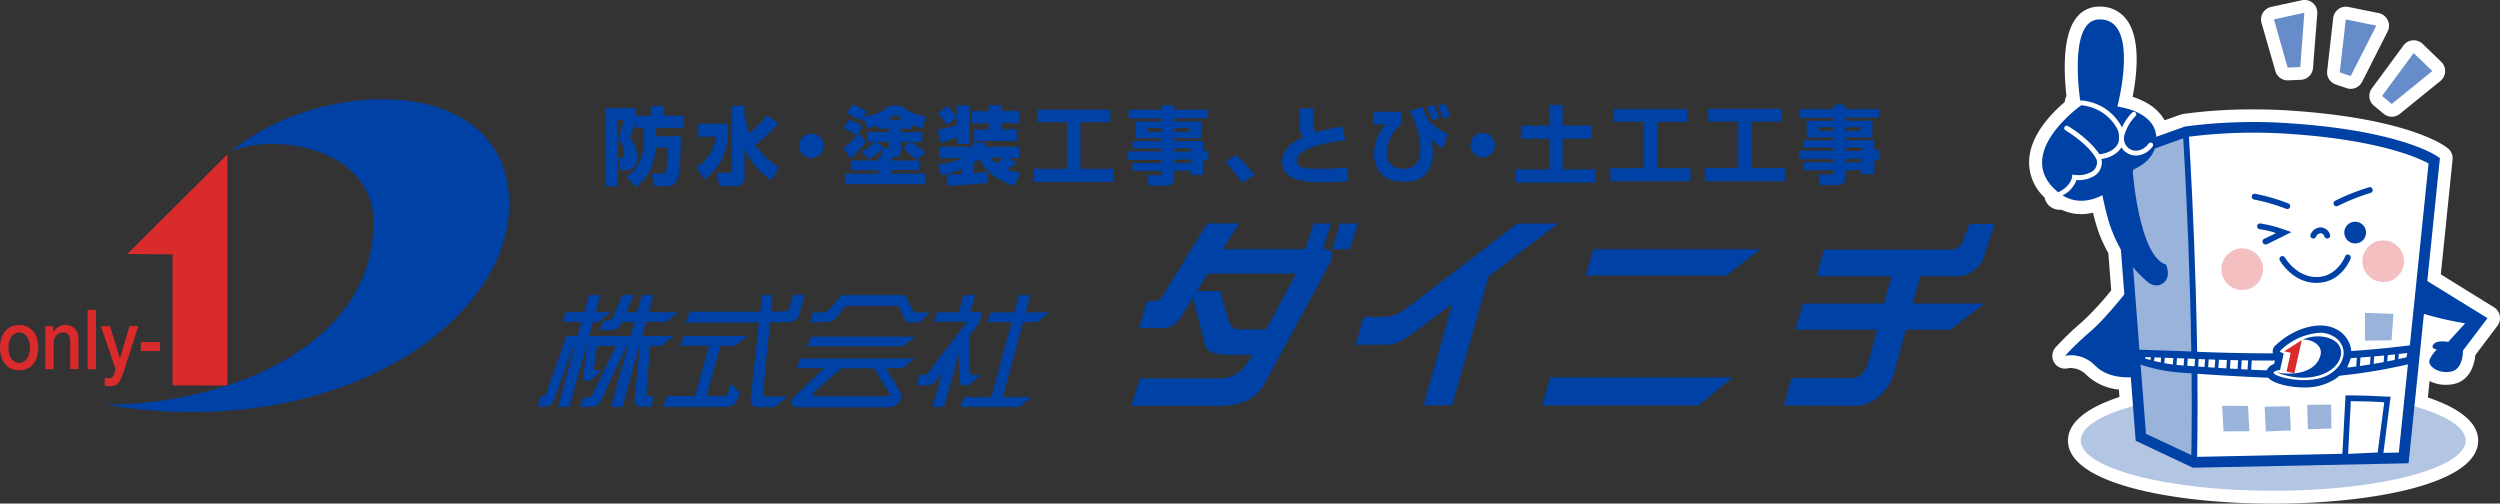 <svg xmlns="http://www.w3.org/2000/svg" viewBox="0 0 572.87 115.38"><rect x="0" y="0" width="572.87" height="115.38" fill="#333333" stroke="none"/><defs><style>.cls-1{fill:#d92a2c;}.cls-2{fill:#0041a5;}.cls-3{fill:#fff;}.cls-4{fill:#b2c6e4;}.cls-5{fill:#99b3db;}.cls-6{fill:#f4bfc0;}.cls-7{fill:#668dc9;}</style></defs><g id="レイヤー_2" data-name="レイヤー 2"><g id="text"><polygon class="cls-1" points="52.09 35.39 52.09 88.31 39.55 88.31 39.55 58.29 29.19 58.2 52.09 35.39"/><path class="cls-2" d="M52.81,34.83c21-17.53,63.86-18,63.86,12,0,27.37-40.06,54.74-92.51,45.9,27.65,0,61.43-13.26,61.43-41.77C85.59,33.54,61.93,30.26,52.81,34.83Z"/><path class="cls-1" d="M0,79.66c0-3,1.6-5.18,4.39-5.18s4.39,2.17,4.39,5.18-1.6,5.2-4.39,5.2S0,82.69,0,79.66Zm6.86,0c0-1.7-.76-3.47-2.47-3.47S1.92,78,1.92,79.66s.75,3.49,2.47,3.49S6.86,81.37,6.86,79.66Z"/><path class="cls-1" d="M10.37,74.74h1.82v1.45l0,0a3.09,3.09,0,0,1,2.71-1.75c1.88,0,3.08,1.14,3.08,3.35v6.76H16.09V78.4c0-1.54-.57-2.21-1.7-2.21-1.28,0-2.1,1.14-2.1,2.59v5.81H10.37Z"/><path class="cls-1" d="M20.08,71H22v13.6H20.08Z"/><path class="cls-1" d="M23.12,74.74h2.1l2.27,7.36h0l2.2-7.36h2L28.35,85.12c-.62,1.78-1.07,3.38-3.08,3.38A7.2,7.2,0,0,1,24,88.38V86.55a4.68,4.68,0,0,0,.9.14c.89,0,1.11-.54,1.35-1.37l.22-.77Z"/><path class="cls-1" d="M32.26,78.38h4.41v2.06H32.26Z"/><path class="cls-2" d="M303.41,57.1h-.28L305,51.21h-4L299.1,57.1H280.22l3.67-5.89h-7.23s-9.61,15.49-10.12,16.42A2.26,2.26,0,0,1,264.68,69h-1.86L261,75.17h5.78c1.35,0,3-1,4.13-3,.28-.48,1.21-2,2.45-4,.76,2.92,2.4,9.28,2.72,10.71.41,1.85,2.58,2.42,5.47,2.42H287c-1.91,3.4-4.05,5.42-7.54,5.42H261.27L259.2,93H279c7.13,0,9.61-2.78,11.16-5.78S302.82,64,305,59.68C305.71,58.14,305.16,57.1,303.41,57.1ZM290.14,75.48H284c-1,0-1.86-.31-2.48-2.17s-1.86-6.61-1.86-6.61h-5.41l2.5-4H297S293.13,69.92,290.14,75.48Z"/><path class="cls-2" d="M357.08,51.23h-9.44S323.7,69.67,321.77,71a7.85,7.85,0,0,1-4.88,1.62h-4.5L310.69,79h7.05c1.86,0,3.25-.77,5.34-2.17.7-.46,4.68-3.44,9.7-7.21l-6.57,23.25h6.55l8.36-29.53C349.27,57.15,357.08,51.23,357.08,51.23Z"/><polygon class="cls-2" points="363.36 63.16 395.58 63.16 403.33 57.12 365.14 57.12 363.36 63.16"/><polygon class="cls-2" points="353.37 92.91 389.15 92.91 397.06 86.48 355.23 86.48 353.37 92.91"/><path class="cls-2" d="M440,63.29h9a6.82,6.82,0,0,0,5.44-3.92c.62-1.86,2.63-8.06,2.63-8.06H451.3s-1.26,3.38-1.57,4a2.79,2.79,0,0,1-2.56,1.89H417.94l-1.64,6.09h17.09c-.34,1.31-1,3.64-1.65,6.26H413.16l-1.78,6h18.75c-1,3.81-1.93,7.12-2.17,7.84-.62,1.86-1.91,3.25-3.72,3.25H410.51l-1.71,6.25s11.78.1,16.32.1,7.9-4.18,8.78-7.12c.37-1.24,1.56-5.64,2.82-10.32h10.2l7.75-6H438.33C439.05,66.89,439.66,64.59,440,63.29Z"/><path class="cls-2" d="M168.45,79.25,171.26,77H156.74l-.89,2.23h6.62l-3.2,11.51h-6.4L152,93.22h14.43a2.54,2.54,0,0,0,2.22-1.17c.39-.77.93-1.91.93-1.91l-2-2.29-.8,2.24c-.15.47-.54.67-1.29.67H161.9l3.2-11.51Z"/><polygon class="cls-2" points="184.97 79.36 206.94 79.36 209.75 77.14 185.86 77.14 184.97 79.36"/><path class="cls-2" d="M182.55,84.36h6.3c-1.33,1.27-6.14,5.85-6.94,6.65s-.93,2.32.82,2.32H203.6c1.78,0,3.7-1.72,2.58-3.62-.88-1.49-2.5-4.26-3.12-5.35h3.74l2.81-2.22H183.43Zm21.09,5.53c.31.46.12.92-.54.92H186.79c-.5,0-.69-.62-.19-1s4.76-4.2,6.13-5.41h7.52C201.25,86,203.47,89.63,203.64,89.89Z"/><path class="cls-2" d="M151.54,79.25,154.36,77h-7.22l.89-3.24h4.59l2.82-2.23h-6.79l1.07-3.91h-2.63L146,71.55h-2.49l1.68-3.86v-.11h-2.52l-2.27,5.18a1.28,1.28,0,0,1-1.1.7h-1l-.85,2.17h2.56a2.54,2.54,0,0,0,2.25-1.28l.25-.57h2.85L144.51,77H135l.89-3.24h1.4l2.45-2.23h-3.23l1.07-3.91h-2.63l-1.08,3.91h-4.3L129,73.78h4.22L132.34,77h-2.46l0,.08h-.09l-4.7,13.26a.76.76,0,0,1-.72.44h-.46l-.64,2.4h1.47A2.42,2.42,0,0,0,127,91.59c.38-1.12,3.07-8.56,4.43-12.34h.26l-3.84,14h2.63l3.84-14h.14c-.27,2.4-.71,6.34-.78,7.07a.77.77,0,0,0,.71.93h.82l2.66-2.4h-1.28c-.31,0-.55-.15-.49-.51s.42-3.13.68-5.09h4.34l-5.33,11.09a1.26,1.26,0,0,1-1.09.71h-1l-.85,2.17h2.55a2.55,2.55,0,0,0,2.25-1.28c.3-.67,4.77-10.18,6-12.69h.22l-3.84,14h2.63l3.84-14h.15c-.27,2.62-1.15,11.08-1.24,12.35a1.48,1.48,0,0,0,1.65,1.62h2.27l.37-2.41h-1a.54.54,0,0,1-.59-.59c0-.22.7-8.46.91-11Z"/><polygon class="cls-2" points="236.11 67.63 233.48 67.63 232.41 71.59 227.09 71.59 226.2 73.82 231.8 73.82 227.15 91 220.9 91 220.01 93.22 233.57 93.22 236.38 91 229.79 91 234.44 73.82 237.65 73.82 240.46 71.59 235.04 71.59 236.11 67.63"/><path class="cls-2" d="M174.8,90.22c0-.17,1-9.76,1.63-16.39h3.87c2.12,0,2.69-1,2.94-2s1.14-4.28,1.14-4.28h-2.64s-.72,2.63-.82,2.94-.46.88-1,.88h-3.27c.23-2.25.38-3.77.38-3.77l-2.37,0s-.17,1.53-.42,3.82H158.1l0,.11-1,2.37,16.82,0c-.74,6.78-1.83,16.78-1.9,17.76a1.48,1.48,0,0,0,1.65,1.62h3.81l3-2.41H175.4A.55.55,0,0,1,174.8,90.22Z"/><path class="cls-2" d="M191.71,72.69c.89-1.1,2.12-2.58,2.12-2.58h12.08s.87,2,1.35,3a1.51,1.51,0,0,0,1.55.76h1.91l2.37-2.27h-2.92a1.11,1.11,0,0,1-1.09-.58l-1.68-3.39H192.84s-2.11,2.44-2.93,3.35a2,2,0,0,1-1.43.6l-2.14,0-.73,2.23h3.86A3.18,3.18,0,0,0,191.71,72.69Z"/><path class="cls-2" d="M219.87,87.37a.93.93,0,0,0,.89.93H222l2.79-2.4H223a.72.72,0,0,1-.7-.63c0-.3-.12-6.59-.15-8.24,1.38-1.85,2.38-3.21,2.38-3.21l.52-2.27h-2.7l1.11-3.9h-2.64l-1.11,3.9h-5L214,73.72l7.63,0s-8.11,10.52-8.89,11.58a1.2,1.2,0,0,1-1.09.58h-.95L210,88.28h2.27a2.55,2.55,0,0,0,2.28-1c.11-.16.6-.82,1.31-1.77l-2.18,7.74h2.63l3.41-12.11S219.87,86.9,219.87,87.37Z"/><polygon class="cls-2" points="307.13 51.21 305.26 57.1 309.29 57.1 311.16 51.21 307.13 51.21"/><path class="cls-2" d="M145.69,27.74c-.6,1.83-1,2.87-1.4,3.75A7.21,7.21,0,0,1,146,36.1c0,2.72-2,2.88-2.48,2.88h-1.38l-.51-2.77h.76c.66,0,.66-.82.66-1a4.74,4.74,0,0,0-1.44-3.4A30.16,30.16,0,0,0,143,27.51h-1.52l0,15.18h-2.73l0-17.93h7v1.77h3.38V24.3h2.89v2.21h4.6V29.3h-6.27v1.92h5.66c0,2.87-.07,7.61-.72,9.7-.55,1.7-1.88,1.75-2.85,1.75H150l-.68-2.89h2.35c.66,0,.81-.3.91-.55a24.19,24.19,0,0,0,.48-5.43h-2.76c-.42,3.92-1.21,6.11-4.59,9.15l-2.12-2.43a8.85,8.85,0,0,0,3.86-7.9V29.31h-1.76Z"/><path class="cls-2" d="M160,28.36h6.87v2.91c-.8,5.9-3.44,8.4-5.55,9.88l-1.71-2.83a9.72,9.72,0,0,0,4.49-7H160Zm10.59-1.83a38,38,0,0,0,1.13,4.09,36.1,36.1,0,0,0,4.06-4.23l2.56,1.92a39.73,39.73,0,0,1-5.27,4.89,18.08,18.08,0,0,0,5.44,5.18l-1.71,2.95a16.9,16.9,0,0,1-6.2-7.29v6.64a1.73,1.73,0,0,1-1.88,1.94h-3.88l-.61-3h2.84a.48.48,0,0,0,.54-.48l0-14.89h3Z"/><path class="cls-2" d="M188.72,33.42a2.79,2.79,0,1,1-2.79-2.79A2.78,2.78,0,0,1,188.72,33.42Z"/><path class="cls-2" d="M194.5,27.41A12,12,0,0,1,197.64,29l-1.39,2.06a12.3,12.3,0,0,0-3-1.68Zm3.94,5a25.3,25.3,0,0,1-3.58,3.94l-1.58-2.42a21.79,21.79,0,0,0,3.57-3.42Zm3.67,3.45-.29-1.54a12.56,12.56,0,0,1-2.56,2.16l-1.88-1.69a10.24,10.24,0,0,0,3-2.31h-1.63V30.24h4.93v-.76h-2.52v-.81a16.2,16.2,0,0,1-2.27.72L197.76,27l-.45.71A14.35,14.35,0,0,0,194,26L195.39,24a14.22,14.22,0,0,1,3.26,1.55l-.8,1.26c3.92-.72,5.26-1.91,6-2.61h2.46a13.83,13.83,0,0,0,6,2.59l-1.05,2.64a20.17,20.17,0,0,1-2.27-.81v.9h-2.63v.76h5v2.25H209a15.41,15.41,0,0,0,3.11,2.31l-1.92,1.78A14.79,14.79,0,0,1,207,33.78l1.69-1.3h-2.27v2a1.51,1.51,0,0,1-1.7,1.63h-.45v.68h6.35v2.17h-6.35v.81h7.67v2.42l-18.32,0V39.78h7.68V39h-6.34V36.79h6.34v-.91Zm.27-2.22c-.06.1-.19.24-.25.33h1.11c.23,0,.4,0,.4-.37V32.49h-3Zm4.46-6.15a8.93,8.93,0,0,1-1.67-1.36,10.07,10.07,0,0,1-1.77,1.36Z"/><path class="cls-2" d="M217,24.3a15.51,15.51,0,0,1,2.31,2.58L217,28.63a20.68,20.68,0,0,0-2.08-2.6ZM216.9,40c1.07,0,2.06,0,3.47-.12V38.7a20.28,20.28,0,0,1-4.65,1.44l-.8-2.49a15.16,15.16,0,0,0,5.66-1.45h-5.41V33.64h7.68v-1h3.08v1h7.58v2.56h-2.31l1.72,1.11a8.76,8.76,0,0,1-2.13,1.47,13.31,13.31,0,0,0,3.09.89l-1.49,2.88c-1.4-.45-6.12-2-8-6.17a11.5,11.5,0,0,1-1.21.88V39.7c2-.19,2.48-.25,3.2-.35v2.52c-1.18.12-3.08.34-4.46.44-.68,0-4,.21-4.76.27Zm-2-10.28c1.47-.26,2.38-.49,4.34-1V24.17h2.91V33H219.3V31.52c-1.52.52-1.75.58-3.86,1.19Zm11.65-5.6h3v1.32h4v2.77h-4v1.43h3.45V32.3h-9.78V29.69h3.34V28.25h-3.86V25.48h3.87Zm.48,12a7.77,7.77,0,0,0,1.38,1.3,13,13,0,0,0,1.65-1.31Z"/><path class="cls-2" d="M237.64,25.12l16.79,0V28h-6.87V38.69h7.65v3l-18.35,0v-3h7.65V28h-6.85Z"/><path class="cls-2" d="M276.74,27.11h-7.68v.72h6.19v3.84h-6.19v.64h6.62v2.25h1.19v2.19h-1.19v3.32H272.8v-.94h-3.73V40.7c0,.95-.42,1.84-1.59,1.85h-4.21l-.49-2.39h3c.41,0,.51-.19.51-.54v-.47H259.5V37.37h6.75v-.74h-7.86V34.7h7.86V34h-6.71V32.33h6.72v-.64h-6.08V27.85h6.07v-.72h-7.62v-2h7.63v-1h2.81v1h7.69ZM263,29.35v.86h3.3v-.86Zm6.11,0v.85h3.4v-.85Zm0,4.64v.77h3.72V34Zm0,2.58v.79h3.72v-.8Z"/><path class="cls-2" d="M284.65,41.92a37.11,37.11,0,0,0-3.83-4.8l2.43-1.62a40.35,40.35,0,0,1,4.21,4.58Z"/><path class="cls-2" d="M301.08,24.81c0,.91-.05,1.59-.05,2.54,0,2,0,2.52.49,3A40.9,40.9,0,0,1,307.61,29l.62,3.18c-4.69.43-11.09,1.91-11.09,4.63,0,1.84,2.27,1.88,5.28,1.87a57.8,57.8,0,0,0,6.42-.33v3.18c-1.17.08-3,.22-5.55.22-4.64,0-6.1-.5-7.3-1.12a3.87,3.87,0,0,1-2.2-3.51c0-3.39,3.39-5,4.89-5.71a3.42,3.42,0,0,1-.84-2.46c-.1-1.57-.1-2.64-.1-4.12Z"/><path class="cls-2" d="M321.17,25.62v2.72a8.66,8.66,0,0,0-3.39,6.7,3.38,3.38,0,0,0,3.69,3.62c1,0,4,0,4-4.49A19.12,19.12,0,0,0,323,25.41l3-.9c.83,2.19,1.11,2.89,2.06,3.82a10.89,10.89,0,0,0,3.67,2.25L330.76,34a7.42,7.42,0,0,1-3.07-2.57,9.14,9.14,0,0,1,.63,3.55c0,4.58-2.48,6.66-6.5,6.66-3.18,0-4.36-.95-4.87-1.37a6.47,6.47,0,0,1-2.08-4.83,9.88,9.88,0,0,1,2.75-7l-2.93.08V25.63Zm6.93,1.86a16.14,16.14,0,0,0-1.13-3l1.63-.39a14,14,0,0,1,1.14,3Zm2.46-.37a15,15,0,0,0-1-2.93l1.63-.38a13.72,13.72,0,0,1,1.07,2.88Z"/><path class="cls-2" d="M342.54,33.24a2.8,2.8,0,1,1-2.8-2.79A2.8,2.8,0,0,1,342.54,33.24Z"/><path class="cls-2" d="M355,24.05h3.07v4.71h6.58v3h-6.58v7.06h7.63v3l-18.31,0v-3H355V31.79h-6.5v-3H355Z"/><path class="cls-2" d="M369.8,25l16.79,0v2.93h-6.87V38.54h7.65v3l-18.35,0v-3h7.65l0-10.65h-6.84Z"/><path class="cls-2" d="M391.45,24.94l16.79,0v2.93h-6.87l0,10.65H409v3l-18.35,0v-3h7.65V27.86h-6.85Z"/><path class="cls-2" d="M430.55,26.93h-7.68v.72h6.19V31.5h-6.19v.64h6.62v2.25h1.19v2.19H429.5V39.9h-2.89V39h-3.73v1.56c0,.95-.42,1.84-1.59,1.84h-4.21L416.59,40h3c.41,0,.51-.2.51-.55V39h-6.75V37.2h6.75v-.74h-7.85V34.52h7.86v-.69h-6.71V32.15h6.71v-.64H414V27.67h6.07V27h-7.62v-2h7.63v-1h2.81v1h7.69Zm-13.79,2.25V30h3.3v-.85Zm6.11,0V30h3.4v-.85Zm0,4.64v.78h3.72v-.77Zm0,2.58v.8h3.72v-.79Z"/><path class="cls-3" d="M560.48,88.18a9,9,0,0,0,1.86-.2c3.46-.76,4.65-4.13,4.88-6.61l5.06-6.71a2.93,2.93,0,0,0-.79-4.25l-12.18-7.53L562,36.56a2.91,2.91,0,0,0-1.21-2.68l-.6-.42c-.91-.65-9.7-6.4-35.21-8.11-2.79-.19-5.66-.28-8.53-.28a115.45,115.45,0,0,0-16.24,1.05,3.18,3.18,0,0,0-.53.14L496,27.57c-1.53-2.85-4.55-4.52-7.32-5.38.95-4.75,2-13.3-1.43-17.76a7.41,7.41,0,0,0-6.08-2.91l-.55,0a6.52,6.52,0,0,0-4.81,2.53C472.46,8.29,473,17.21,473.52,22a3.34,3.34,0,0,0-.36,1.26v.09c-2.91,2.46-8,7.57-8.19,13.5a11,11,0,0,0,3.55,8.42,3.23,3.23,0,0,0,.25.8,3.51,3.51,0,0,0,3.15,2,4,4,0,0,0,.49,0,10.75,10.75,0,0,0,4.45,1,12.54,12.54,0,0,0,2.75-.33,41.47,41.47,0,0,0,1.45,4.9A34.85,34.85,0,0,0,483.12,58l.66,8.53a67.22,67.22,0,0,1-6.6,7.16,69.44,69.44,0,0,0-6.14,5.9,2.94,2.94,0,0,0-.34,3.47,2.88,2.88,0,0,0,3.19,1.32,3.06,3.06,0,0,1,.59-.05,5.11,5.11,0,0,1,3.63,1.6,12.6,12.6,0,0,0,7.43,3.34l.13,1.7c-7.14,2.34-11.8,5.65-11.8,10,0,9.92,24.38,14.44,47,14.44s47-4.52,47-14.44c0-4.28-4.55-7.55-11.53-9.89l.39-3.77A8,8,0,0,0,560.48,88.18Z"/><path class="cls-3" d="M535.22,19.35l2.5.85a2.81,2.81,0,0,0,.94.16,2.93,2.93,0,0,0,2.61-1.6L547.13,7.2a2.9,2.9,0,0,0,0-2.6,2.93,2.93,0,0,0-2-1.59l-7-1.42a2.93,2.93,0,0,0-3.48,2.54l-1.38,12.12A2.91,2.91,0,0,0,535.22,19.35Z"/><path class="cls-3" d="M521.4,16.29a2.91,2.91,0,0,0,2.81,2.12h.12l2.89-.12a2.93,2.93,0,0,0,2.8-2.7L531,3.14A2.92,2.92,0,0,0,527.41.07l-7,1.52a2.93,2.93,0,0,0-2.19,3.65Z"/><path class="cls-3" d="M544,24.24l2.22,1.84a3,3,0,0,0,1.86.67,2.91,2.91,0,0,0,1.84-.66l9.3-7.54a2.92,2.92,0,0,0,.19-4.37l-4.27-4.13a3,3,0,0,0-2.28-.81,2.92,2.92,0,0,0-2.11,1.18l-7.24,9.83A2.91,2.91,0,0,0,544,24.24Z"/><path class="cls-4" d="M565,100.94c0,6.36-19.74,11.52-44.1,11.52s-44.11-5.16-44.11-11.52,19.75-11.51,44.11-11.51S565,94.58,565,100.94Z"/><path class="cls-2" d="M488.22,65.66s-5.48,7.1-9.13,10.23a68.12,68.12,0,0,0-5.87,5.63,7.71,7.71,0,0,1,6.94,2.32c3.29,3.25,8.62,2.56,8.62,2.56Z"/><path class="cls-2" d="M554.64,63.43,570,72.9l-5.62,7.44s.11,4.18-2.62,4.78-4.83-.91-5.07-2,1.71-3.06,1.71-3.06-1.58-.12-.75-1.17,3.35-.54,3.35-.54l3.88-4.26a77.58,77.58,0,0,1-10.16-2.38C549.94,70.23,551.34,62.28,554.64,63.43Z"/><path class="cls-3" d="M550.8,105l-48,1-12.22-5.72-5-64.49,15.29-5.5a118.34,118.34,0,0,1,23.85-.73c25.09,1.68,33.09,7.35,33.09,7.35Z"/><path class="cls-5" d="M490.61,99.52l12.41,6.2s.18-20-.75-44.37-1.19-30.87-1.19-30.87l-16.21,5.2Z"/><path class="cls-6" d="M518.56,62a4.77,4.77,0,1,1-4.44-5.08A4.78,4.78,0,0,1,518.56,62Z"/><path class="cls-6" d="M550.87,60.18a4.77,4.77,0,1,1-4.44-5.08A4.77,4.77,0,0,1,550.87,60.18Z"/><path class="cls-2" d="M502.51,107.18,489.39,101l-5.13-66.14L500.67,29a118.21,118.21,0,0,1,24.12-.74c25.15,1.69,33.39,7.34,33.73,7.58l.58.41-7.18,69.91ZM491.74,99.4l11.3,5.3,46.65-1,6.81-66.24c-2.25-1.24-11.2-5.39-31.88-6.78a119.06,119.06,0,0,0-23.45.7l-14.3,5.14Z"/><path class="cls-2" d="M503.44,106l-1.33,0c.72-34.74-1.89-75.24-1.91-75.65l1.33-.09C501.56,30.59,504.17,71.15,503.44,106Z"/><path class="cls-2" d="M524.15,47.91a.72.72,0,0,1-.29-.06,43.13,43.13,0,0,0-7.35-2.13.66.66,0,0,1-.52-.78.67.67,0,0,1,.79-.53,43,43,0,0,1,7.65,2.23.67.67,0,0,1-.28,1.27Z"/><path class="cls-2" d="M535.4,47.27a.67.67,0,0,1-.59-.35.66.66,0,0,1,.27-.91,48.86,48.86,0,0,1,7.76-3.09.65.65,0,0,1,.83.45.66.66,0,0,1-.44.83,47.83,47.83,0,0,0-7.52,3A.71.71,0,0,1,535.4,47.27Z"/><path class="cls-2" d="M533.28,54.66a.66.66,0,0,1-.64-.47c0-.07-.29-.78-.92-.74a1.23,1.23,0,0,0-1,.77.67.67,0,0,1-1.26-.47,2.57,2.57,0,0,1,2.19-1.64,2.34,2.34,0,0,1,2.28,1.68.67.67,0,0,1-.43.84Z"/><path class="cls-2" d="M542.17,53.16a2.49,2.49,0,1,1-2.63-2.35A2.49,2.49,0,0,1,542.17,53.16Z"/><path class="cls-2" d="M530.79,64.82c-5.39,0-8.25-4.92-8.37-5.14a.67.67,0,0,1,.25-.91.68.68,0,0,1,.92.25s2.75,4.73,7.62,4.45c4.43-.24,6.15-4.67,6.17-4.71a.66.66,0,0,1,.86-.39.67.67,0,0,1,.39.86c-.08.22-2,5.29-7.35,5.58Z"/><path class="cls-2" d="M519.12,56a.67.67,0,0,1-.6-.37.68.68,0,0,1,.31-.9l2.72-1.32a20.48,20.48,0,0,0-3.64-.87.67.67,0,1,1,.09-1.33,32.56,32.56,0,0,1,5.56,1.44l1.52.53L519.41,56A.59.59,0,0,1,519.12,56Z"/><polygon class="cls-7" points="538.66 17.43 536.15 16.58 537.53 4.46 544.53 5.87 538.66 17.43"/><polygon class="cls-7" points="527.1 15.37 524.21 15.49 521.07 4.44 528.04 2.92 527.1 15.37"/><polygon class="cls-7" points="548.06 23.82 545.84 21.99 553.09 12.16 557.36 16.28 548.06 23.82"/><path class="cls-2" d="M496.36,60.65C490.09,58.78,488.69,39,488.69,39l-7.88.21s1.19,8.53,3,13.3c3,8.09,8.07,11.86,8.07,11.86s1.79,1.93,3.78.53S496.36,60.65,496.36,60.65Z"/><path class="cls-2" d="M485.2,24.42s8.26.92,8.88,6.59S489,38.77,489,38.77s-9.44,11.93-17.54,5.16c-10.34-8.65,5.37-19.75,5.37-19.75s-3.24-19.31,4-19.72C490.62,3.9,485.2,24.42,485.2,24.42Z"/><path class="cls-3" d="M471.92,45.09a.57.57,0,0,1-.51-.32.56.56,0,0,1,.27-.74c2.91-1.38,3.12-3.43,3.13-3.45l.05-.59.58.09a6.24,6.24,0,0,0,3.75-.66,2.45,2.45,0,0,0,1.09-3.24l-.42-.8.9,0s3.47-.11,4.62-2.58a4.51,4.51,0,0,0-.6-3.92,10.34,10.34,0,0,0-8.2-4.77.56.56,0,0,1-.51-.61.55.55,0,0,1,.61-.5,11.45,11.45,0,0,1,9.07,5.32,5.52,5.52,0,0,1,.64,4.94c-1.08,2.33-3.58,3-4.85,3.17a3.61,3.61,0,0,1-1.72,3.93,6.84,6.84,0,0,1-4,.89A6.43,6.43,0,0,1,472.15,45,.59.59,0,0,1,471.92,45.09Z"/><path class="cls-3" d="M489.47,35.64a3.89,3.89,0,0,1-3.59-5.44,11,11,0,0,1,2.77-4.47.56.56,0,0,1,.72.85,10.24,10.24,0,0,0-2.44,4,2.86,2.86,0,0,0,1.19,3.61c1,.58,2.78.58,4.26-1.31a.57.57,0,0,1,.79-.09.56.56,0,0,1,.09.78A4.83,4.83,0,0,1,489.47,35.64Z"/><path class="cls-3" d="M480.78,36.48a.59.59,0,0,1-.48-.26c-2.29-3.64-7-6.34-7-6.37a.54.54,0,0,1-.2-.76.56.56,0,0,1,.76-.21c.2.12,4.95,2.87,7.4,6.74a.56.56,0,0,1-.18.77A.52.52,0,0,1,480.78,36.48Z"/><path class="cls-3" d="M490.78,81l9.73.34s14.5.78,28.81.36a214.56,214.56,0,0,0,23.35-1.77l-.59,2.66a123.26,123.26,0,0,1-24.64,3.27c-7,.1-19.59-.7-27.26-1.26a36.28,36.28,0,0,1-9.48-1.85Z"/><path class="cls-2" d="M526.18,86.69c-7.41,0-19.36-.79-26.07-1.28a37.21,37.21,0,0,1-9.71-1.9l-.56-.21.15-3.18,10.55.36c.16,0,14.64.78,28.76.37a219.14,219.14,0,0,0,23.24-1.76l1.2-.18-1,4.34-.5.13a126,126,0,0,1-24.82,3.3Zm-34.62-4.54a39.08,39.08,0,0,0,8.68,1.6c7.07.51,20,1.37,27.19,1.26a123,123,0,0,0,24-3.13l.21-1c-2.91.37-11,1.29-22.24,1.62-14.18.41-28.74-.36-28.89-.37l-8.88-.31Z"/><path class="cls-2" d="M493,84h-.08a.42.42,0,0,1-.33-.49l.42-2.39a.42.42,0,0,1,.48-.33.41.41,0,0,1,.34.48l-.42,2.39A.42.42,0,0,1,493,84Z"/><path class="cls-2" d="M515.42,85.44h0A.43.43,0,0,1,515,85l.19-2.94a.42.42,0,0,1,.84,0l-.2,3A.41.41,0,0,1,515.42,85.44Z"/><path class="cls-2" d="M513.09,85.4h0a.42.42,0,0,1-.39-.45l.19-2.94a.41.41,0,0,1,.44-.39.42.42,0,0,1,.39.44l-.19,3A.42.42,0,0,1,513.09,85.4Z"/><path class="cls-2" d="M510.5,85.45h0a.41.41,0,0,1-.38-.44l.19-2.94a.41.41,0,0,1,.44-.39.42.42,0,0,1,.39.44l-.19,3A.42.42,0,0,1,510.5,85.45Z"/><path class="cls-2" d="M507.84,85.28h0a.4.4,0,0,1-.38-.44l.19-2.94a.42.42,0,0,1,.44-.39.42.42,0,0,1,.39.44l-.19,3A.42.42,0,0,1,507.84,85.28Z"/><path class="cls-2" d="M505.52,85.06h0a.42.42,0,0,1-.39-.44l.2-3a.42.42,0,1,1,.83.06l-.19,2.94A.42.42,0,0,1,505.52,85.06Z"/><path class="cls-2" d="M503.22,85.16h0a.42.42,0,0,1-.39-.45l.19-2.94a.43.43,0,0,1,.44-.39.41.41,0,0,1,.39.44l-.19,3A.42.42,0,0,1,503.22,85.16Z"/><path class="cls-2" d="M500.72,85h0a.43.43,0,0,1-.39-.44l.19-2.95a.43.43,0,0,1,.44-.39.41.41,0,0,1,.39.44l-.19,3A.41.41,0,0,1,500.72,85Z"/><path class="cls-2" d="M498.24,85h0a.41.41,0,0,1-.39-.44l.19-3a.42.42,0,1,1,.83.06l-.19,2.94A.42.42,0,0,1,498.24,85Z"/><path class="cls-2" d="M495.45,84.68h0a.42.42,0,0,1-.39-.44l.19-2.95a.43.43,0,0,1,.45-.39.42.42,0,0,1,.38.45l-.19,2.94A.41.41,0,0,1,495.45,84.68Z"/><path class="cls-2" d="M537.47,85.21h0a.41.41,0,0,1-.39-.44l.19-3a.42.42,0,0,1,.44-.38.41.41,0,0,1,.39.44l-.19,2.94A.42.42,0,0,1,537.47,85.21Z"/><path class="cls-2" d="M540.28,85h0a.41.41,0,0,1-.39-.44l.19-2.94a.43.43,0,0,1,.44-.39.41.41,0,0,1,.39.44l-.19,3A.41.41,0,0,1,540.28,85Z"/><path class="cls-2" d="M543.45,84.34h0a.43.43,0,0,1-.39-.44l.19-3a.43.43,0,0,1,.45-.39.41.41,0,0,1,.38.44l-.19,3A.41.41,0,0,1,543.45,84.34Z"/><path class="cls-2" d="M546.58,83.81h0a.42.42,0,0,1-.39-.44l.19-3a.43.43,0,0,1,.44-.39.42.42,0,0,1,.39.45L547,83.42A.41.41,0,0,1,546.58,83.81Z"/><path class="cls-2" d="M549.08,83.57h0a.41.41,0,0,1-.38-.44l.19-2.95a.42.42,0,0,1,.83.06l-.19,2.94A.42.42,0,0,1,549.08,83.57Z"/><path class="cls-3" d="M522,79.72c-1.12,1.06.36,1.77.36,1.77l-.58,2.57s-2.31.48-1.4,1.94,9.62,3.43,14.25.21c4.35-3,4.34-7.77.33-10C531.56,74.29,525.85,76.08,522,79.72Z"/><path class="cls-2" d="M527.91,88.78a20.29,20.29,0,0,1-4-.41c-1-.21-3.52-.83-4.2-1.93a1.81,1.81,0,0,1-.21-1.74,2.66,2.66,0,0,1,1.61-1.3l.34-1.54a1.87,1.87,0,0,1-.65-1.11,1.78,1.78,0,0,1,.66-1.63c4.33-4.1,10.33-5.67,13.94-3.65a6.19,6.19,0,0,1,3.39,5c.11,2.35-1.22,4.67-3.66,6.37A12.77,12.77,0,0,1,527.91,88.78Zm3.75-12.53a14.16,14.16,0,0,0-9.09,4.08h0a.55.55,0,0,0-.16.2,2,2,0,0,0,.31.21l.59.29-.83,3.74-.53.11a1.76,1.76,0,0,0-1,.48.7.7,0,0,0,.09.2c.74,1,8.82,2.91,13.06,0,2-1.36,3-3.15,2.94-4.92a4.48,4.48,0,0,0-2.53-3.67A5.89,5.89,0,0,0,531.66,76.25Z"/><polygon class="cls-1" points="527.45 77.95 525.75 85.55 523.95 85.15 524.91 80.84 523.43 80.49 527.45 77.95"/><path class="cls-2" d="M527.57,77.89c3.57-1.85,9.74-.54,8.79,3.77-.88,3.93-7.51,6.58-14.76,3.63,4,.88,9.25.06,10.16-4C532.32,78.76,529,77.53,527.57,77.89Z"/><polygon class="cls-5" points="541.95 78.05 548.02 77.99 548.45 71.92 541.92 71.7 541.95 78.05"/><polygon class="cls-5" points="509.2 92.98 515.14 93.03 515.44 98.83 509.52 98.85 509.2 92.98"/><polygon class="cls-5" points="518.94 93.18 524.68 93.09 524.94 98.63 519.2 98.86 518.94 93.18"/><polygon class="cls-5" points="528.68 92.78 534.17 92.7 534.24 98.2 528.85 98.36 528.68 92.78"/><path class="cls-3" d="M537.37,104.68l.72-13.42s2.76,0,5,.1l4,.19-1.67,12.77Z"/><path class="cls-2" d="M536.68,105.38l.79-14.78h.62s2.8,0,5,.1l4,.19.71,0L546,105Zm2-13.46L538.07,104l6.77-.31,1.51-11.51L543,92C541.49,92,539.66,91.93,538.72,91.92Z"/></g></g></svg>